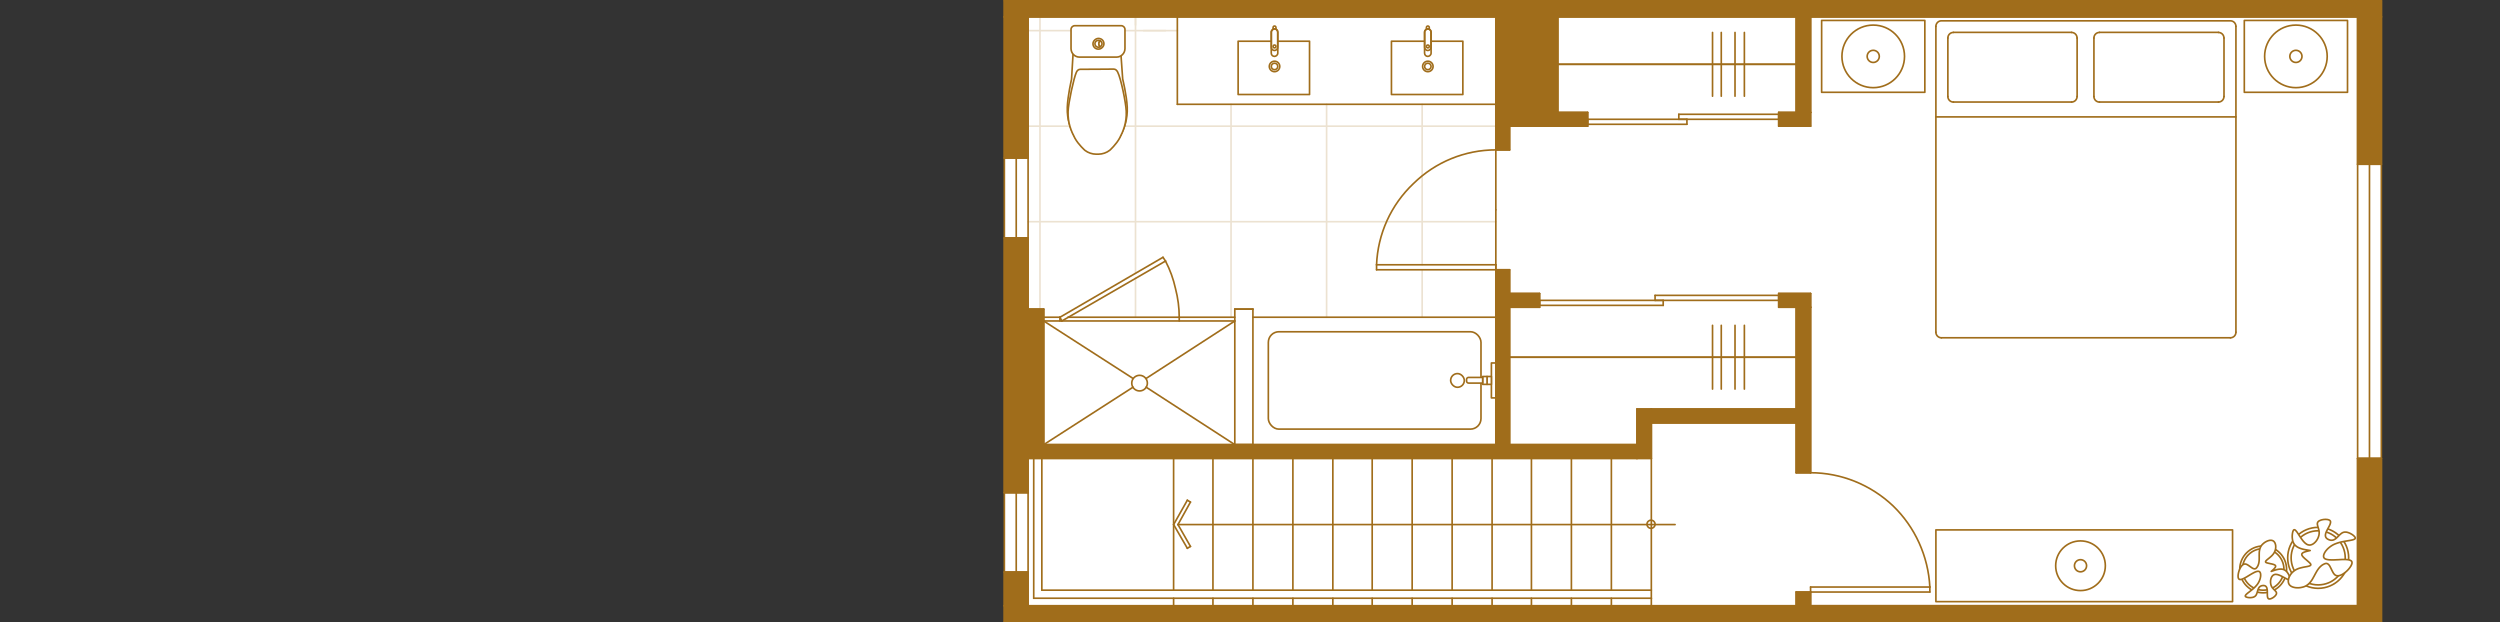 <?xml version="1.0" encoding="UTF-8"?>
<svg xmlns="http://www.w3.org/2000/svg" viewBox="0 0 376.785 93.804">
  <rect x="0" y="0" width="376.785" height="93.804" fill="#333333" stroke="none"/>
  <defs>
    <style>.cls-1,.cls-2{fill:#fff;}.cls-3{fill:#a06d1b;}.cls-2,.cls-4{stroke:#a06d1b;stroke-linecap:round;stroke-linejoin:round;stroke-width:.252px;}.cls-4{fill:none;}.cls-5{opacity:.2;}</style>
  </defs>
  <g id="Base_layer">
    <rect class="cls-1" x="151.372" y=".095" width="207.53" height="93.648"></rect>
  </g>
  <g id="Flooring" class="cls-5">
    <line class="cls-4" x1="154.948" y1="4.614" x2="175.656" y2="4.614"></line>
    <line class="cls-4" x1="172.361" y1="4.614" x2="177.443" y2="4.614"></line>
    <line class="cls-4" x1="154.948" y1="19.014" x2="163.043" y2="19.014"></line>
    <line class="cls-4" x1="168.408" y1="19.014" x2="225.443" y2="19.014"></line>
    <line class="cls-4" x1="154.948" y1="33.414" x2="225.443" y2="33.414"></line>
    <line class="cls-4" x1="156.737" y1="46.59" x2="156.737" y2="2.543"></line>
    <line class="cls-4" x1="171.137" y1="47.814" x2="171.137" y2="41.884"></line>
    <line class="cls-4" x1="171.137" y1="41.225" x2="171.137" y2="2.543"></line>
    <line class="cls-4" x1="171.137" y1="3.766" x2="171.137" y2="2.543"></line>
    <line class="cls-4" x1="185.537" y1="47.814" x2="185.537" y2="15.719"></line>
    <line class="cls-4" x1="199.937" y1="47.814" x2="199.937" y2="15.719"></line>
    <line class="cls-4" x1="214.337" y1="47.814" x2="214.337" y2="40.66"></line>
    <line class="cls-4" x1="214.337" y1="39.908" x2="214.337" y2="15.719"></line>
  </g>
  <g id="Floorplans">
    <line class="cls-4" x1="160.032" y1="48.378" x2="175.656" y2="39.343"></line>
    <line class="cls-4" x1="175.656" y1="39.343" x2="175.278" y2="38.778"></line>
    <line class="cls-4" x1="175.278" y1="38.778" x2="159.748" y2="47.814"></line>
    <line class="cls-4" x1="159.748" y1="47.814" x2="160.032" y2="48.378"></line>
    <line class="cls-4" x1="225.443" y1="47.814" x2="188.832" y2="47.814"></line>
    <line class="cls-4" x1="186.102" y1="48.378" x2="157.302" y2="48.378"></line>
    <line class="cls-4" x1="177.726" y1="47.814" x2="177.726" y2="48.378"></line>
    <line class="cls-4" x1="159.748" y1="47.814" x2="159.748" y2="48.378"></line>
    <polyline class="cls-4" points="151.372 93.743 151.372 91.295 355.326 91.295 355.326 93.743 151.372 93.743"></polyline>
    <line class="cls-4" x1="272.878" y1="91.295" x2="355.326" y2="91.295"></line>
    <line class="cls-4" x1="236.832" y1="69.084" x2="236.832" y2="88.943"></line>
    <line class="cls-4" x1="236.832" y1="90.166" x2="236.832" y2="91.295"></line>
    <line class="cls-4" x1="224.878" y1="69.084" x2="224.878" y2="88.943"></line>
    <line class="cls-4" x1="224.878" y1="90.166" x2="224.878" y2="91.295"></line>
    <line class="cls-4" x1="230.808" y1="69.084" x2="230.808" y2="88.943"></line>
    <line class="cls-4" x1="230.808" y1="90.166" x2="230.808" y2="91.295"></line>
    <line class="cls-4" x1="218.856" y1="69.084" x2="218.856" y2="88.943"></line>
    <line class="cls-4" x1="218.856" y1="90.166" x2="218.856" y2="91.295"></line>
    <line class="cls-4" x1="212.832" y1="69.084" x2="212.832" y2="88.943"></line>
    <line class="cls-4" x1="212.832" y1="90.166" x2="212.832" y2="91.295"></line>
    <line class="cls-4" x1="206.808" y1="69.084" x2="206.808" y2="88.943"></line>
    <line class="cls-4" x1="206.808" y1="90.166" x2="206.808" y2="91.295"></line>
    <line class="cls-4" x1="200.878" y1="69.084" x2="200.878" y2="88.943"></line>
    <line class="cls-4" x1="200.878" y1="90.166" x2="200.878" y2="91.295"></line>
    <line class="cls-4" x1="242.856" y1="69.084" x2="242.856" y2="88.943"></line>
    <line class="cls-4" x1="242.856" y1="90.166" x2="242.856" y2="91.295"></line>
    <line class="cls-4" x1="248.878" y1="69.084" x2="248.878" y2="90.166"></line>
    <line class="cls-4" x1="248.878" y1="90.166" x2="248.878" y2="91.295"></line>
    <line class="cls-4" x1="194.856" y1="69.084" x2="194.856" y2="88.943"></line>
    <line class="cls-4" x1="194.856" y1="90.166" x2="194.856" y2="91.295"></line>
    <line class="cls-4" x1="188.832" y1="90.166" x2="188.832" y2="91.295"></line>
    <line class="cls-4" x1="186.102" y1="46.59" x2="188.832" y2="46.59"></line>
    <line class="cls-4" x1="225.443" y1="31.625" x2="225.443" y2="31.625"></line>
    <line class="cls-4" x1="188.832" y1="69.084" x2="188.832" y2="88.943"></line>
    <line class="cls-4" x1="182.808" y1="90.166" x2="182.808" y2="91.295"></line>
    <line class="cls-4" x1="182.808" y1="69.084" x2="182.808" y2="88.943"></line>
    <line class="cls-4" x1="176.878" y1="90.166" x2="176.878" y2="91.295"></line>
    <line class="cls-4" x1="176.878" y1="69.084" x2="176.878" y2="88.943"></line>
    <line class="cls-4" x1="225.443" y1="22.59" x2="225.443" y2="40.66"></line>
    <polyline class="cls-4" points="248.878 61.649 248.878 63.719 270.713 63.719 270.713 61.649 248.878 61.649"></polyline>
    <line class="cls-4" x1="270.713" y1="63.719" x2="248.878" y2="63.719"></line>
    <line class="cls-4" x1="234.761" y1="2.543" x2="234.761" y2="16.943"></line>
    <line class="cls-4" x1="186.102" y1="47.814" x2="160.972" y2="47.814"></line>
    <line class="cls-4" x1="159.748" y1="47.814" x2="157.302" y2="47.814"></line>
    <line class="cls-4" x1="155.796" y1="90.166" x2="248.878" y2="90.166"></line>
    <line class="cls-4" x1="248.878" y1="88.943" x2="157.02" y2="88.943"></line>
    <path class="cls-4" d="m177.726,47.814c0-1.438-.19-2.893-.565-4.33h0c-.314-1.438-.819-2.829-1.506-4.141h0"></path>
    <path class="cls-4" d="m290.856,88.471c-.242-4.648-2.234-9.035-5.554-12.235h0c-3.381-3.198-7.835-4.987-12.424-4.987h0"></path>
    <path class="cls-4" d="m225.443,22.59c-4.648,0-9.102,1.822-12.422,5.082h0c-3.382,3.2-5.373,7.587-5.554,12.237h0"></path>
    <polyline class="cls-4" points="154.948 91.295 154.948 86.214 151.372 86.214 151.372 91.295 154.948 91.295"></polyline>
    <polyline class="cls-4" points="355.326 2.543 355.326 24.754 358.902 24.754 358.902 2.543 355.326 2.543"></polyline>
    <polyline class="cls-4" points="355.326 69.084 355.326 93.743 358.902 93.743 358.902 69.084 355.326 69.084"></polyline>
    <polyline class="cls-4" points="358.902 2.543 358.902 .095 151.372 .095 151.372 2.543 358.902 2.543"></polyline>
    <polyline class="cls-4" points="151.372 2.543 151.372 23.814 154.948 23.814 154.948 2.543 151.372 2.543"></polyline>
    <polyline class="cls-4" points="151.372 35.86 151.372 74.26 154.948 74.26 154.948 35.86 151.372 35.86"></polyline>
    <polyline class="cls-4" points="154.948 67.014 154.948 46.59 157.302 46.59 157.302 67.014 154.948 67.014"></polyline>
    <polyline class="cls-4" points="154.948 69.084 154.948 67.014 246.713 67.014 246.713 69.084 154.948 69.084"></polyline>
    <polyline class="cls-4" points="248.878 69.084 248.878 61.649 246.713 61.649 246.713 69.084 248.878 69.084"></polyline>
    <polyline class="cls-4" points="268.078 46.308 268.078 44.236 272.878 44.236 272.878 46.308 268.078 46.308"></polyline>
    <polyline class="cls-4" points="270.713 46.308 270.713 71.249 272.878 71.249 272.878 46.308 270.713 46.308"></polyline>
    <polyline class="cls-4" points="270.713 89.225 270.713 91.295 272.878 91.295 272.878 89.225 270.713 89.225"></polyline>
    <polyline class="cls-4" points="268.078 16.943 268.078 19.014 272.878 19.014 272.878 16.943 268.078 16.943"></polyline>
    <polyline class="cls-4" points="272.878 16.943 272.878 2.543 270.713 2.543 270.713 16.943 272.878 16.943"></polyline>
    <polyline class="cls-4" points="227.513 2.543 227.513 22.59 225.443 22.59 225.443 2.543 227.513 2.543"></polyline>
    <polyline class="cls-4" points="225.443 67.014 225.443 40.66 227.513 40.66 227.513 67.014 225.443 67.014"></polyline>
    <polyline class="cls-4" points="227.513 46.308 227.513 44.236 232.032 44.236 232.032 46.308 227.513 46.308"></polyline>
    <polyline class="cls-4" points="227.513 16.943 227.513 19.014 239.278 19.014 239.278 16.943 227.513 16.943"></polyline>
    <line class="cls-4" x1="234.761" y1="9.695" x2="270.713" y2="9.695"></line>
    <line class="cls-4" x1="227.513" y1="53.836" x2="270.713" y2="53.836"></line>
    <line class="cls-4" x1="157.302" y1="48.378" x2="170.761" y2="57.036"></line>
    <line class="cls-4" x1="172.737" y1="58.354" x2="186.102" y2="67.014"></line>
    <line class="cls-4" x1="157.302" y1="67.014" x2="170.761" y2="58.354"></line>
    <line class="cls-4" x1="172.737" y1="57.036" x2="186.102" y2="48.378"></line>
    <path class="cls-4" d="m171.748,56.566c.651,0,1.178.526,1.178,1.178,0,.65-.526,1.176-1.178,1.176s-1.176-.526-1.176-1.176.526-1.178,1.176-1.178"></path>
    <line class="cls-4" x1="177.537" y1="79.06" x2="252.456" y2="79.06"></line>
    <path class="cls-4" d="m248.832,78.401c.338,0,.611.275.611.613,0,.338-.274.611-.611.611s-.611-.274-.611-.611c0-.338.274-.613.611-.613"></path>
    <line class="cls-4" x1="176.878" y1="79.06" x2="178.948" y2="75.39"></line>
    <line class="cls-4" x1="179.42" y1="75.671" x2="177.537" y2="79.06"></line>
    <line class="cls-4" x1="179.42" y1="82.354" x2="177.537" y2="79.06"></line>
    <line class="cls-4" x1="176.878" y1="79.06" x2="178.948" y2="82.636"></line>
    <line class="cls-4" x1="178.948" y1="82.636" x2="179.42" y2="82.354"></line>
    <line class="cls-4" x1="178.948" y1="75.39" x2="179.42" y2="75.671"></line>
    <line class="cls-4" x1="258.102" y1="58.636" x2="258.102" y2="49.036"></line>
    <line class="cls-4" x1="259.42" y1="58.636" x2="259.42" y2="49.036"></line>
    <line class="cls-4" x1="261.491" y1="58.636" x2="261.491" y2="49.036"></line>
    <line class="cls-4" x1="262.902" y1="58.636" x2="262.902" y2="49.036"></line>
    <line class="cls-4" x1="258.102" y1="14.495" x2="258.102" y2="4.895"></line>
    <line class="cls-4" x1="259.42" y1="14.495" x2="259.42" y2="4.895"></line>
    <line class="cls-4" x1="261.491" y1="14.495" x2="261.491" y2="4.895"></line>
    <line class="cls-4" x1="262.902" y1="14.495" x2="262.902" y2="4.895"></line>
    <polyline class="cls-4" points="227.513 16.943 227.513 2.543 234.761 2.543 234.761 16.943 227.513 16.943"></polyline>
    <line class="cls-4" x1="155.796" y1="90.166" x2="155.796" y2="69.084"></line>
    <line class="cls-4" x1="157.02" y1="69.084" x2="157.02" y2="88.943"></line>
    <line class="cls-4" x1="227.513" y1="16.943" x2="227.513" y2="2.543"></line>
    <line class="cls-4" x1="227.513" y1="2.543" x2="234.761" y2="2.543"></line>
    <line class="cls-4" x1="234.761" y1="2.543" x2="234.761" y2="16.943"></line>
    <line class="cls-4" x1="234.761" y1="16.943" x2="227.513" y2="16.943"></line>
    <line class="cls-4" x1="188.832" y1="46.59" x2="188.832" y2="67.014"></line>
    <line class="cls-4" x1="188.832" y1="67.014" x2="186.102" y2="67.014"></line>
    <line class="cls-4" x1="186.102" y1="67.014" x2="186.102" y2="46.59"></line>
    <line class="cls-4" x1="186.102" y1="46.59" x2="188.832" y2="46.59"></line>
    <line class="cls-4" x1="227.513" y1="16.943" x2="227.513" y2="19.014"></line>
    <line class="cls-4" x1="227.513" y1="19.014" x2="239.278" y2="19.014"></line>
    <line class="cls-4" x1="239.278" y1="19.014" x2="239.278" y2="16.943"></line>
    <line class="cls-4" x1="239.278" y1="16.943" x2="227.513" y2="16.943"></line>
    <line class="cls-4" x1="227.513" y1="46.308" x2="227.513" y2="44.236"></line>
    <line class="cls-4" x1="227.513" y1="44.236" x2="232.032" y2="44.236"></line>
    <line class="cls-4" x1="232.032" y1="44.236" x2="232.032" y2="46.308"></line>
    <line class="cls-4" x1="232.032" y1="46.308" x2="227.513" y2="46.308"></line>
    <line class="cls-4" x1="225.443" y1="67.014" x2="225.443" y2="40.66"></line>
    <line class="cls-4" x1="225.443" y1="40.66" x2="227.513" y2="40.66"></line>
    <line class="cls-4" x1="227.513" y1="40.66" x2="227.513" y2="67.014"></line>
    <line class="cls-4" x1="227.513" y1="67.014" x2="225.443" y2="67.014"></line>
    <line class="cls-4" x1="227.513" y1="2.543" x2="227.513" y2="22.59"></line>
    <line class="cls-4" x1="227.513" y1="22.59" x2="225.443" y2="22.59"></line>
    <line class="cls-4" x1="225.443" y1="22.59" x2="225.443" y2="2.543"></line>
    <line class="cls-4" x1="225.443" y1="2.543" x2="227.513" y2="2.543"></line>
    <line class="cls-4" x1="272.878" y1="16.943" x2="272.878" y2="2.543"></line>
    <line class="cls-4" x1="272.878" y1="2.543" x2="270.713" y2="2.543"></line>
    <line class="cls-4" x1="270.713" y1="2.543" x2="270.713" y2="16.943"></line>
    <line class="cls-4" x1="270.713" y1="16.943" x2="272.878" y2="16.943"></line>
    <line class="cls-4" x1="268.078" y1="16.943" x2="268.078" y2="19.014"></line>
    <line class="cls-4" x1="268.078" y1="19.014" x2="272.878" y2="19.014"></line>
    <line class="cls-4" x1="272.878" y1="19.014" x2="272.878" y2="16.943"></line>
    <line class="cls-4" x1="272.878" y1="16.943" x2="268.078" y2="16.943"></line>
    <line class="cls-4" x1="270.713" y1="89.225" x2="270.713" y2="91.295"></line>
    <line class="cls-4" x1="270.713" y1="91.295" x2="272.878" y2="91.295"></line>
    <line class="cls-4" x1="272.878" y1="91.295" x2="272.878" y2="89.225"></line>
    <line class="cls-4" x1="272.878" y1="89.225" x2="270.713" y2="89.225"></line>
    <line class="cls-4" x1="270.713" y1="46.308" x2="270.713" y2="71.249"></line>
    <line class="cls-4" x1="270.713" y1="71.249" x2="272.878" y2="71.249"></line>
    <line class="cls-4" x1="272.878" y1="71.249" x2="272.878" y2="46.308"></line>
    <line class="cls-4" x1="272.878" y1="46.308" x2="270.713" y2="46.308"></line>
    <line class="cls-4" x1="268.078" y1="46.308" x2="268.078" y2="44.236"></line>
    <line class="cls-4" x1="268.078" y1="44.236" x2="272.878" y2="44.236"></line>
    <line class="cls-4" x1="272.878" y1="44.236" x2="272.878" y2="46.308"></line>
    <line class="cls-4" x1="272.878" y1="46.308" x2="268.078" y2="46.308"></line>
    <line class="cls-4" x1="248.878" y1="61.649" x2="248.878" y2="63.719"></line>
    <line class="cls-4" x1="248.878" y1="63.719" x2="270.713" y2="63.719"></line>
    <line class="cls-4" x1="270.713" y1="63.719" x2="270.713" y2="61.649"></line>
    <line class="cls-4" x1="270.713" y1="61.649" x2="248.878" y2="61.649"></line>
    <line class="cls-4" x1="248.878" y1="69.084" x2="248.878" y2="61.649"></line>
    <line class="cls-4" x1="248.878" y1="61.649" x2="246.713" y2="61.649"></line>
    <line class="cls-4" x1="246.713" y1="61.649" x2="246.713" y2="69.084"></line>
    <line class="cls-4" x1="246.713" y1="69.084" x2="248.878" y2="69.084"></line>
    <line class="cls-4" x1="154.948" y1="69.084" x2="154.948" y2="67.014"></line>
    <line class="cls-4" x1="154.948" y1="67.014" x2="246.713" y2="67.014"></line>
    <line class="cls-4" x1="246.713" y1="67.014" x2="246.713" y2="69.084"></line>
    <line class="cls-4" x1="246.713" y1="69.084" x2="154.948" y2="69.084"></line>
    <line class="cls-4" x1="154.948" y1="67.014" x2="154.948" y2="46.59"></line>
    <line class="cls-4" x1="154.948" y1="46.59" x2="157.302" y2="46.59"></line>
    <line class="cls-4" x1="157.302" y1="46.59" x2="157.302" y2="67.014"></line>
    <line class="cls-4" x1="157.302" y1="67.014" x2="154.948" y2="67.014"></line>
    <line class="cls-4" x1="151.372" y1="35.86" x2="151.372" y2="74.26"></line>
    <line class="cls-4" x1="151.372" y1="74.26" x2="154.948" y2="74.26"></line>
    <line class="cls-4" x1="154.948" y1="74.26" x2="154.948" y2="35.86"></line>
    <line class="cls-4" x1="154.948" y1="35.86" x2="151.372" y2="35.86"></line>
    <line class="cls-4" x1="151.372" y1="2.543" x2="151.372" y2="23.814"></line>
    <line class="cls-4" x1="151.372" y1="23.814" x2="154.948" y2="23.814"></line>
    <line class="cls-4" x1="154.948" y1="23.814" x2="154.948" y2="2.543"></line>
    <line class="cls-4" x1="154.948" y1="2.543" x2="151.372" y2="2.543"></line>
    <line class="cls-4" x1="358.902" y1="2.543" x2="358.902" y2=".095"></line>
    <line class="cls-4" x1="358.902" y1=".095" x2="151.372" y2=".095"></line>
    <line class="cls-4" x1="151.372" y1=".095" x2="151.372" y2="2.543"></line>
    <line class="cls-4" x1="151.372" y1="2.543" x2="358.902" y2="2.543"></line>
    <line class="cls-4" x1="355.326" y1="69.084" x2="355.326" y2="93.743"></line>
    <line class="cls-4" x1="355.326" y1="93.743" x2="358.902" y2="93.743"></line>
    <line class="cls-4" x1="358.902" y1="93.743" x2="358.902" y2="69.084"></line>
    <line class="cls-4" x1="358.902" y1="69.084" x2="355.326" y2="69.084"></line>
    <line class="cls-4" x1="355.326" y1="2.543" x2="355.326" y2="24.754"></line>
    <line class="cls-4" x1="355.326" y1="24.754" x2="358.902" y2="24.754"></line>
    <line class="cls-4" x1="358.902" y1="24.754" x2="358.902" y2="2.543"></line>
    <line class="cls-4" x1="358.902" y1="2.543" x2="355.326" y2="2.543"></line>
    <line class="cls-4" x1="151.372" y1="93.743" x2="151.372" y2="91.295"></line>
    <line class="cls-4" x1="151.372" y1="91.295" x2="355.326" y2="91.295"></line>
    <line class="cls-4" x1="355.326" y1="91.295" x2="355.326" y2="93.743"></line>
    <line class="cls-4" x1="355.326" y1="93.743" x2="151.372" y2="93.743"></line>
    <line class="cls-4" x1="154.948" y1="91.295" x2="154.948" y2="86.214"></line>
    <line class="cls-4" x1="154.948" y1="86.214" x2="151.372" y2="86.214"></line>
    <line class="cls-4" x1="151.372" y1="86.214" x2="151.372" y2="91.295"></line>
    <line class="cls-4" x1="151.372" y1="91.295" x2="154.948" y2="91.295"></line>
    <line class="cls-4" x1="151.372" y1="86.214" x2="151.372" y2="74.26"></line>
    <line class="cls-4" x1="154.948" y1="74.26" x2="154.948" y2="86.214"></line>
    <line class="cls-4" x1="153.161" y1="74.26" x2="153.161" y2="86.214"></line>
    <line class="cls-4" x1="151.372" y1="35.86" x2="151.372" y2="23.814"></line>
    <line class="cls-4" x1="154.948" y1="23.814" x2="154.948" y2="35.86"></line>
    <line class="cls-4" x1="153.161" y1="23.814" x2="153.161" y2="35.86"></line>
    <line class="cls-4" x1="177.443" y1="2.543" x2="177.443" y2="15.719"></line>
    <line class="cls-4" x1="177.443" y1="15.719" x2="225.443" y2="15.719"></line>
    <line class="cls-4" x1="358.902" y1="24.754" x2="358.902" y2="69.084"></line>
    <line class="cls-4" x1="355.326" y1="69.084" x2="355.326" y2="24.754"></line>
    <line class="cls-4" x1="357.113" y1="69.084" x2="357.113" y2="24.754"></line>
    <line class="cls-4" x1="249.443" y1="45.271" x2="268.078" y2="45.271"></line>
    <line class="cls-4" x1="268.078" y1="45.271" x2="268.078" y2="44.519"></line>
    <line class="cls-4" x1="268.078" y1="44.519" x2="249.443" y2="44.519"></line>
    <line class="cls-4" x1="249.443" y1="44.519" x2="249.443" y2="45.271"></line>
    <line class="cls-4" x1="232.032" y1="46.025" x2="250.667" y2="46.025"></line>
    <line class="cls-4" x1="250.667" y1="46.025" x2="250.667" y2="45.271"></line>
    <line class="cls-4" x1="250.667" y1="45.271" x2="232.032" y2="45.271"></line>
    <line class="cls-4" x1="232.032" y1="45.271" x2="232.032" y2="46.025"></line>
    <line class="cls-4" x1="253.02" y1="17.978" x2="268.078" y2="17.978"></line>
    <line class="cls-4" x1="268.078" y1="17.978" x2="268.078" y2="17.225"></line>
    <line class="cls-4" x1="268.078" y1="17.225" x2="253.02" y2="17.225"></line>
    <line class="cls-4" x1="253.02" y1="17.225" x2="253.02" y2="17.978"></line>
    <line class="cls-4" x1="239.278" y1="18.73" x2="254.243" y2="18.73"></line>
    <line class="cls-4" x1="254.243" y1="18.73" x2="254.243" y2="17.978"></line>
    <line class="cls-4" x1="254.243" y1="17.978" x2="239.278" y2="17.978"></line>
    <line class="cls-4" x1="239.278" y1="17.978" x2="239.278" y2="18.73"></line>
    <line class="cls-4" x1="225.443" y1="39.908" x2="225.443" y2="40.66"></line>
    <line class="cls-4" x1="225.443" y1="40.66" x2="207.467" y2="40.66"></line>
    <line class="cls-4" x1="207.467" y1="40.66" x2="207.467" y2="39.908"></line>
    <line class="cls-4" x1="207.467" y1="39.908" x2="225.443" y2="39.908"></line>
    <line class="cls-4" x1="272.878" y1="88.471" x2="272.878" y2="89.225"></line>
    <line class="cls-4" x1="272.878" y1="89.225" x2="290.856" y2="89.225"></line>
    <line class="cls-4" x1="290.856" y1="89.225" x2="290.856" y2="88.471"></line>
    <line class="cls-4" x1="290.856" y1="88.471" x2="272.878" y2="88.471"></line>
    <line class="cls-4" x1="234.761" y1="9.695" x2="270.713" y2="9.695"></line>
    <line class="cls-4" x1="227.513" y1="53.836" x2="270.713" y2="53.836"></line>
    <path class="cls-2" d="m168.955,8.402l.25,3.518s.602,2.44.683,4.227c.085,1.87-.478,3.243-1.012,4.291s-1.551,1.985-1.551,1.985c-.502.406-1.125.616-1.751.629l-.332.002c-.626-.006-1.251-.21-1.757-.611,0,0-1.028-.927-1.572-1.969-.545-1.042-1.122-2.409-1.058-4.28.062-1.788.638-4.233.638-4.233l.228-3.789"></path>
    <path class="cls-2" d="m165.504,10.432l2.349-.018c.283-.002.468.2.592.439.5.967,1.236,4.596,1.296,5.893.082,1.758-.463,3.048-.98,4.033s-1.501,1.866-1.501,1.866c-.487.383-1.09.58-1.696.591l-.342.002c-.607-.005-1.212-.196-1.702-.574,0,0-.994-.871-1.521-1.85-.527-.98-1.085-2.264-1.022-4.023.046-1.297.849-5.011,1.249-5.901.11-.246.304-.444.587-.445l2.349-.011.342-.002Z"></path>
    <path class="cls-2" d="m163.685,2.178h2.881c.709,0,1.285.576,1.285,1.285v5.558c0,.709-.576,1.285-1.285,1.285h-2.881c-.314,0-.569-.255-.569-.569V2.746c0-.314.255-.569.569-.569Z" transform="translate(171.726 -159.242) rotate(90)"></path>
    <rect class="cls-2" x="164.749" y="5.773" width="1.609" height="1.651" rx=".804" ry=".804" transform="translate(172.151 -158.955) rotate(90)"></rect>
    <path class="cls-2" d="m165.619,6.602c-.001-.182.079-.339.199-.448-.079-.045-.166-.078-.264-.078-.295,0-.536.235-.536.523s.241.523.536.523c.098,0,.185-.033.264-.078-.118-.108-.197-.262-.199-.441Z"></path>
    <path class="cls-2" d="m165.619,6.602c.001.179.08.333.199.441.159-.091.272-.253.272-.445s-.113-.354-.272-.445c-.12.109-.2.266-.199.448Z"></path>
    <rect class="cls-2" x="191.156" y="49.998" width="32.049" height="14.677" rx="1.597" ry="1.597"></rect>
    <rect class="cls-2" x="218.632" y="56.306" width="2.063" height="2.063" rx="1.031" ry="1.031"></rect>
    <rect class="cls-2" x="224.774" y="54.707" width=".669" height="5.26"></rect>
    <rect class="cls-2" x="224.116" y="56.743" width=".657" height="1.187"></rect>
    <rect class="cls-2" x="223.459" y="56.743" width=".657" height="1.187"></rect>
    <path class="cls-2" d="m221.336,56.881h2.122v.853h-2.122c-.169,0-.305-.137-.305-.305v-.242c0-.169.137-.305.305-.305Z"></path>
    <path class="cls-4" d="m215.682,10.013c0-.269-.218-.487-.487-.487s-.487.218-.487.487.218.487.487.487.487-.218.487-.487"></path>
    <path class="cls-4" d="m215.985,10.013c0-.436-.353-.789-.789-.789s-.789.353-.789.789.353.789.789.789.789-.353.789-.789"></path>
    <polyline class="cls-4" points="215.736 6.211 220.472 6.211 220.472 14.246 209.71 14.246 209.71 6.211 214.589 6.211"></polyline>
    <rect class="cls-4" x="213.122" y="5.935" width="4.146" height=".985" rx=".489" ry=".489" transform="translate(221.622 -208.769) rotate(90)"></rect>
    <rect class="cls-4" x="213.567" y="5.505" width="3.258" height=".956" rx=".475" ry=".475" transform="translate(221.178 -209.213) rotate(90)"></rect>
    <path class="cls-4" d="m214.98,4.354v-.216c0-.119.097-.216.216-.216h0c.119,0,.216.097.216.216v.216"></path>
    <circle class="cls-4" cx="215.195" cy="7.001" r=".214"></circle>
    <path class="cls-4" d="m192.576,10.013c0-.269-.218-.487-.487-.487s-.487.218-.487.487.218.487.487.487.487-.218.487-.487"></path>
    <path class="cls-4" d="m192.878,10.013c0-.436-.353-.789-.789-.789s-.789.353-.789.789.353.789.789.789.789-.353.789-.789"></path>
    <polyline class="cls-4" points="192.63 6.211 197.365 6.211 197.365 14.246 186.604 14.246 186.604 6.211 191.482 6.211"></polyline>
    <rect class="cls-4" x="190.016" y="5.935" width="4.146" height=".985" rx=".489" ry=".489" transform="translate(198.516 -185.662) rotate(90)"></rect>
    <rect class="cls-4" x="190.46" y="5.505" width="3.258" height=".956" rx=".475" ry=".475" transform="translate(198.072 -186.106) rotate(90)"></rect>
    <path class="cls-4" d="m191.873,4.354v-.216c0-.119.097-.216.216-.216h0c.119,0,.216.097.216.216v.216"></path>
    <circle class="cls-4" cx="192.089" cy="7.001" r=".214"></circle>
  </g>
  <g id="Wall">
    <polyline class="cls-3" points="151.372 93.743 151.372 91.295 355.326 91.295 355.326 93.743 151.372 93.743"></polyline>
    <polyline class="cls-3" points="248.878 61.649 248.878 63.719 270.713 63.719 270.713 61.649 248.878 61.649"></polyline>
    <polyline class="cls-3" points="154.948 91.295 154.948 86.214 151.372 86.214 151.372 91.295 154.948 91.295"></polyline>
    <polyline class="cls-3" points="355.326 2.543 355.326 24.754 358.902 24.754 358.902 2.543 355.326 2.543"></polyline>
    <polyline class="cls-3" points="355.326 69.084 355.326 93.743 358.902 93.743 358.902 69.084 355.326 69.084"></polyline>
    <polyline class="cls-3" points="358.902 2.543 358.902 .095 151.372 .095 151.372 2.543 358.902 2.543"></polyline>
    <polyline class="cls-3" points="151.372 2.543 151.372 23.814 154.948 23.814 154.948 2.543 151.372 2.543"></polyline>
    <polyline class="cls-3" points="151.372 35.86 151.372 74.26 154.948 74.26 154.948 35.86 151.372 35.86"></polyline>
    <polyline class="cls-3" points="154.948 67.014 154.948 46.59 157.302 46.59 157.302 67.014 154.948 67.014"></polyline>
    <polyline class="cls-3" points="154.948 69.084 154.948 67.014 246.713 67.014 246.713 69.084 154.948 69.084"></polyline>
    <polyline class="cls-3" points="248.878 69.084 248.878 61.649 246.713 61.649 246.713 69.084 248.878 69.084"></polyline>
    <polyline class="cls-3" points="268.078 46.308 268.078 44.236 272.878 44.236 272.878 46.308 268.078 46.308"></polyline>
    <polyline class="cls-3" points="270.713 46.308 270.713 71.249 272.878 71.249 272.878 46.308 270.713 46.308"></polyline>
    <polyline class="cls-3" points="270.713 89.225 270.713 91.295 272.878 91.295 272.878 89.225 270.713 89.225"></polyline>
    <polyline class="cls-3" points="268.078 16.943 268.078 19.014 272.878 19.014 272.878 16.943 268.078 16.943"></polyline>
    <polyline class="cls-3" points="272.878 16.943 272.878 2.543 270.713 2.543 270.713 16.943 272.878 16.943"></polyline>
    <polyline class="cls-3" points="227.513 2.543 227.513 22.59 225.443 22.59 225.443 2.543 227.513 2.543"></polyline>
    <polyline class="cls-3" points="225.443 67.014 225.443 40.66 227.513 40.66 227.513 67.014 225.443 67.014"></polyline>
    <polyline class="cls-3" points="227.513 46.308 227.513 44.236 232.032 44.236 232.032 46.308 227.513 46.308"></polyline>
    <polyline class="cls-3" points="227.513 16.943 227.513 19.014 239.278 19.014 239.278 16.943 227.513 16.943"></polyline>
    <polyline class="cls-3" points="227.513 16.943 227.513 2.543 234.761 2.543 234.761 16.943 227.513 16.943"></polyline>
  </g>
  <g id="Furniture">
    <circle class="cls-2" cx="341.091" cy="85.817" r="3.531"></circle>
    <circle class="cls-2" cx="341.091" cy="85.817" r="3.133"></circle>
    <polyline class="cls-2" points="342.311 86.117 342.659 85.998 342.833 85.94 343.003 85.887 343.173 85.842 343.34 85.806 343.503 85.782 343.663 85.77 343.823 85.771 343.898 85.78 343.976 85.788 344.047 85.806 344.121 85.823 344.192 85.848 344.264 85.878 344.335 85.915 344.399 85.953 344.467 86 344.531 86.054 344.595 86.113 344.656 86.18 344.713 86.251 344.77 86.326 344.823 86.406 344.876 86.486 344.966 86.658 345.003 86.743 345.039 86.827 345.068 86.908 345.092 86.985 345.112 87.058 345.123 87.128 345.13 87.189 345.133 87.242 345.123 87.288 345.108 87.325 345.085 87.351 345.056 87.365 345.02 87.375 344.979 87.373 344.929 87.367 344.875 87.349 344.812 87.327 344.749 87.301 344.678 87.272 344.607 87.234 344.527 87.192 344.446 87.151 344.278 87.056 344.097 86.962 343.911 86.864 343.722 86.774 343.538 86.692 343.442 86.66 343.35 86.627 343.262 86.602 343.171 86.586 343.084 86.574 343.002 86.565 342.924 86.569 342.846 86.581 342.773 86.601 342.705 86.628 342.636 86.664 342.577 86.708 342.522 86.76 342.467 86.82 342.421 86.884 342.375 86.956 342.337 87.032 342.304 87.111 342.275 87.195 342.25 87.282 342.23 87.374 342.214 87.465 342.206 87.56 342.202 87.654 342.202 87.749 342.207 87.847 342.22 87.941 342.236 88.039 342.257 88.133 342.286 88.222 342.319 88.31 342.36 88.399 342.405 88.479 342.458 88.559 342.515 88.634 342.576 88.701 342.701 88.835 342.826 88.957 342.886 89.019 342.938 89.079 342.99 89.134 343.03 89.193 343.066 89.253 343.089 89.314 343.1 89.375 343.099 89.441 343.09 89.503 343.064 89.574 343.026 89.642 342.976 89.71 342.922 89.778 342.859 89.847 342.788 89.911 342.713 89.973 342.634 90.034 342.55 90.087 342.466 90.136 342.382 90.177 342.301 90.214 342.22 90.242 342.143 90.258 342.07 90.27 342.004 90.269 341.946 90.259 341.895 90.237 341.853 90.202 341.818 90.158 341.791 90.102 341.767 90.041 341.752 89.972 341.736 89.895 341.728 89.813 341.724 89.727 341.72 89.637 341.719 89.444 341.718 89.247 341.713 89.05 341.708 88.951 341.695 88.857 341.683 88.768 341.663 88.682 341.643 88.605 341.61 88.529 341.574 88.464 341.53 88.405 341.475 88.354 341.415 88.312 341.344 88.282 341.269 88.261 341.186 88.248 341.104 88.248 341.018 88.252 340.932 88.264 340.847 88.285 340.766 88.313 340.694 88.349 340.626 88.394 340.563 88.442 340.512 88.498 340.465 88.557 340.423 88.625 340.385 88.693 340.352 88.768 340.297 88.919 340.247 89.081 340.201 89.244 340.151 89.402 340.093 89.553 340.059 89.624 340.021 89.692 339.975 89.755 339.924 89.811 339.869 89.863 339.801 89.911 339.733 89.948 339.653 89.984 339.572 90.013 339.486 90.033 339.397 90.05 339.303 90.062 339.213 90.07 339.118 90.071 339.028 90.071 338.942 90.067 338.855 90.058 338.776 90.046 338.697 90.029 338.631 90.011 338.568 89.99 338.518 89.967 338.472 89.945 338.442 89.918 338.415 89.886 338.402 89.858 338.4 89.825 338.403 89.792 338.413 89.754 338.436 89.716 338.463 89.678 338.494 89.636 338.537 89.593 338.58 89.545 338.632 89.502 338.691 89.45 338.75 89.398 338.817 89.345 338.96 89.236 339.115 89.114 339.277 88.987 339.444 88.852 339.614 88.708 339.779 88.557 339.94 88.393 340.088 88.226 340.162 88.14 340.228 88.051 340.293 87.957 340.351 87.864 340.408 87.767 340.457 87.67 340.501 87.574 340.542 87.477 340.583 87.377 340.615 87.281 340.643 87.185 340.664 87.09 340.684 86.998 340.7 86.907 340.708 86.816 340.713 86.734 340.713 86.652 340.709 86.574 340.702 86.5 340.69 86.431 340.671 86.37 340.648 86.314 340.621 86.262 340.59 86.214 340.555 86.178 340.513 86.147 340.466 86.125 340.417 86.111 340.363 86.101 340.301 86.1 340.24 86.107 340.174 86.118 340.106 86.138 340.032 86.158 339.956 86.186 339.875 86.218 339.795 86.255 339.714 86.296 339.542 86.386 339.362 86.485 339.182 86.592 338.814 86.814 338.634 86.926 338.458 87.028 338.286 87.119 338.202 87.164 338.121 87.2 338.045 87.237 337.968 87.265 337.896 87.293 337.827 87.313 337.762 87.328 337.7 87.335 337.639 87.338 337.585 87.336 337.536 87.326 337.49 87.308 337.451 87.281 337.417 87.245 337.386 87.202 337.359 87.15 337.34 87.093 337.324 87.024 337.317 86.954 337.313 86.876 337.309 86.79 337.318 86.704 337.326 86.613 337.338 86.518 337.354 86.423 337.374 86.327 337.426 86.127 337.495 85.927 337.576 85.738 337.621 85.646 337.667 85.557 337.716 85.473 337.77 85.392 337.828 85.32 337.882 85.252 337.945 85.191 338.008 85.135 338.072 85.091 338.136 85.055 338.205 85.027 338.274 85.007 338.343 85.004 338.417 85.005 338.488 85.022 338.563 85.043 338.638 85.076 338.714 85.114 338.79 85.16 338.866 85.21 339.019 85.313 339.172 85.425 339.325 85.529 339.397 85.579 339.469 85.625 339.541 85.663 339.612 85.692 339.683 85.714 339.749 85.727 339.815 85.732 339.881 85.721 339.941 85.702 340.001 85.666 340.06 85.614 340.111 85.558 340.162 85.49 340.208 85.422 340.254 85.35 340.291 85.279 340.354 85.132 340.401 84.982 340.439 84.828 340.464 84.675 340.482 84.518 340.491 84.357 340.496 84.032 340.493 83.712 340.499 83.387 340.504 83.231 340.521 83.074 340.547 82.916 340.581 82.767 340.627 82.617 340.686 82.47 340.724 82.399 340.762 82.331 340.808 82.259 340.854 82.191 340.908 82.127 340.967 82.059 341.097 81.937 341.235 81.82 341.386 81.714 341.542 81.625 341.703 81.548 341.783 81.515 341.864 81.491 341.946 81.466 342.027 81.45 342.104 81.434 342.182 81.431 342.256 81.427 342.33 81.432 342.396 81.445 342.467 81.463 342.53 81.484 342.589 81.518 342.644 81.553 342.7 81.6 342.747 81.651 342.791 81.706 342.831 81.766 342.867 81.834 342.895 81.903 342.923 81.979 342.943 82.057 342.963 82.138 342.975 82.224 342.983 82.309 342.983 82.4 342.984 82.494 342.976 82.585 342.964 82.68 342.948 82.775 342.923 82.871 342.895 82.963 342.862 83.059 342.821 83.151 342.776 83.244 342.727 83.336 342.67 83.425 342.608 83.51 342.542 83.591 342.472 83.673 342.394 83.755 342.236 83.902 342.078 84.04 341.92 84.171 341.845 84.228 341.773 84.289 341.706 84.341 341.647 84.398 341.592 84.445 341.545 84.493 341.506 84.54 341.479 84.582 341.46 84.62 341.45 84.657 341.456 84.694 341.469 84.726 341.5 84.758 341.546 84.784 341.601 84.811 341.667 84.832 341.742 84.853 341.821 84.874 341.913 84.895 342.004 84.915 342.199 84.959 342.394 84.999 342.49 85.024 342.577 85.048 342.661 85.073 342.74 85.102 342.807 85.136 342.867 85.17 342.913 85.205 342.944 85.249 342.963 85.293 342.969 85.342 342.959 85.396 342.941 85.45 342.911 85.509 342.869 85.569 342.818 85.633 342.76 85.697 342.693 85.766 342.626 85.835 342.473 85.974 342.311 86.117"></polyline>
    <circle class="cls-4" cx="313.562" cy="85.266" r="3.743"></circle>
    <circle class="cls-4" cx="313.562" cy="85.266" r=".915"></circle>
    <rect class="cls-4" x="308.715" y="62.911" width="10.812" height="44.71" transform="translate(228.856 399.388) rotate(-90)"></rect>
    <circle class="cls-4" cx="346.026" cy="8.497" r="4.716"></circle>
    <circle class="cls-4" cx="346.026" cy="8.497" r=".915"></circle>
    <rect class="cls-4" x="340.612" y=".72" width="10.827" height="15.554" transform="translate(337.529 354.522) rotate(-90)"></rect>
    <circle class="cls-4" cx="282.322" cy="8.497" r="4.716"></circle>
    <circle class="cls-4" cx="282.322" cy="8.497" r=".915"></circle>
    <rect class="cls-4" x="276.909" y=".72" width="10.827" height="15.554" transform="translate(273.826 290.819) rotate(-90)"></rect>
    <line class="cls-4" x1="292.603" y1="50.911" x2="336.157" y2="50.91"></line>
    <path class="cls-4" d="m336.153,50.91c.46,0,.833-.378.833-.843"></path>
    <line class="cls-4" x1="336.986" y1="50.063" x2="336.986" y2="3.975"></line>
    <path class="cls-4" d="m291.766,3.979c0-.466.373-.843.833-.843h43.554c.46,0,.833.378.833.843"></path>
    <line class="cls-4" x1="291.766" y1="3.975" x2="291.766" y2="50.063"></line>
    <path class="cls-4" d="m291.766,50.067c0,.466.373.843.833.843"></path>
    <line class="cls-4" x1="294.408" y1="15.376" x2="312.214" y2="15.376"></line>
    <path class="cls-4" d="m312.211,15.383c.46,0,.833-.378.833-.843"></path>
    <line class="cls-4" x1="313.051" y1="14.536" x2="313.051" y2="5.727"></line>
    <path class="cls-4" d="m313.043,5.731c0-.466-.373-.843-.833-.843"></path>
    <line class="cls-4" x1="312.214" y1="4.88" x2="294.408" y2="4.88"></line>
    <path class="cls-4" d="m294.404,4.887c-.46,0-.833.378-.833.843"></path>
    <line class="cls-4" x1="293.571" y1="14.536" x2="293.571" y2="5.727"></line>
    <path class="cls-4" d="m293.571,14.54c0,.466.373.843.833.843"></path>
    <line class="cls-4" x1="291.766" y1="17.617" x2="336.986" y2="17.617"></line>
    <line class="cls-4" x1="334.352" y1="15.376" x2="316.42" y2="15.376"></line>
    <path class="cls-4" d="m315.584,14.54c0,.466.373.843.833.843"></path>
    <line class="cls-4" x1="315.584" y1="14.536" x2="315.584" y2="5.727"></line>
    <path class="cls-4" d="m316.417,4.887c-.46,0-.833.378-.833.843"></path>
    <line class="cls-4" x1="316.42" y1="4.88" x2="334.352" y2="4.88"></line>
    <path class="cls-4" d="m335.181,5.731c0-.466-.373-.843-.833-.843"></path>
    <line class="cls-4" x1="335.188" y1="14.536" x2="335.188" y2="5.727"></line>
    <path class="cls-4" d="m334.348,15.383c.46,0,.833-.378.833-.843"></path>
    <circle class="cls-2" cx="349.382" cy="84.073" r="4.595"></circle>
    <circle class="cls-2" cx="349.382" cy="84.073" r="4.078"></circle>
    <polyline class="cls-2" points="348.173 82.972 347.701 82.892 347.467 82.85 347.239 82.805 347.016 82.751 346.803 82.689 346.601 82.615 346.411 82.529 346.229 82.429 346.149 82.373 346.065 82.314 345.995 82.25 345.92 82.184 345.854 82.111 345.791 82.033 345.733 81.946 345.684 81.863 345.635 81.768 345.595 81.665 345.558 81.558 345.53 81.444 345.51 81.327 345.491 81.206 345.48 81.082 345.469 80.958 345.473 80.704 345.483 80.585 345.494 80.465 345.511 80.355 345.532 80.252 345.554 80.156 345.584 80.07 345.614 79.995 345.644 79.933 345.684 79.887 345.725 79.853 345.767 79.838 345.808 79.84 345.856 79.851 345.902 79.879 345.955 79.917 346.006 79.971 346.064 80.035 346.12 80.103 346.183 80.181 346.241 80.269 346.307 80.366 346.373 80.463 346.507 80.677 346.656 80.897 346.807 81.124 346.967 81.344 347.127 81.552 347.217 81.649 347.302 81.744 347.387 81.826 347.481 81.901 347.572 81.97 347.662 82.031 347.753 82.075 347.849 82.109 347.945 82.132 348.041 82.143 348.141 82.144 348.236 82.131 348.332 82.105 348.431 82.071 348.524 82.027 348.621 81.973 348.711 81.909 348.799 81.839 348.884 81.761 348.966 81.677 349.046 81.585 349.121 81.491 349.189 81.387 349.253 81.281 349.311 81.173 349.367 81.058 349.411 80.942 349.452 80.82 349.486 80.7 349.509 80.58 349.526 80.458 349.534 80.332 349.533 80.212 349.521 80.088 349.503 79.967 349.475 79.852 349.415 79.621 349.348 79.405 349.318 79.295 349.295 79.195 349.27 79.1 349.261 79.007 349.258 78.916 349.269 78.832 349.294 78.756 349.336 78.681 349.385 78.616 349.458 78.55 349.544 78.497 349.644 78.45 349.748 78.406 349.862 78.366 349.984 78.336 350.108 78.313 350.236 78.292 350.365 78.283 350.492 78.279 350.614 78.285 350.728 78.293 350.839 78.31 350.937 78.34 351.028 78.372 351.103 78.414 351.163 78.461 351.207 78.518 351.234 78.585 351.247 78.656 351.243 78.738 351.232 78.821 351.207 78.91 351.177 79.008 351.136 79.107 351.087 79.208 351.036 79.314 350.917 79.535 350.795 79.761 350.679 79.99 350.623 80.105 350.579 80.22 350.537 80.331 350.508 80.441 350.483 80.542 350.472 80.649 350.474 80.745 350.487 80.84 350.519 80.933 350.561 81.018 350.624 81.096 350.696 81.167 350.783 81.233 350.877 81.284 350.978 81.333 351.084 81.372 351.194 81.402 351.304 81.42 351.409 81.423 351.514 81.414 351.617 81.399 351.71 81.367 351.8 81.327 351.89 81.276 351.975 81.222 352.06 81.157 352.216 81.018 352.374 80.863 352.528 80.706 352.683 80.556 352.844 80.42 352.927 80.359 353.012 80.306 353.105 80.262 353.197 80.229 353.293 80.204 353.4 80.191 353.5 80.192 353.615 80.2 353.725 80.218 353.836 80.247 353.948 80.284 354.064 80.328 354.172 80.374 354.28 80.433 354.383 80.489 354.48 80.547 354.574 80.61 354.656 80.674 354.735 80.742 354.801 80.803 354.859 80.867 354.903 80.924 354.942 80.978 354.959 81.028 354.969 81.081 354.967 81.121 354.949 81.16 354.925 81.196 354.89 81.232 354.84 81.262 354.786 81.289 354.724 81.318 354.648 81.34 354.569 81.368 354.483 81.386 354.383 81.408 354.283 81.431 354.174 81.449 353.942 81.486 353.69 81.53 353.425 81.574 353.151 81.625 352.868 81.684 352.584 81.754 352.299 81.842 352.025 81.941 351.887 81.993 351.757 82.054 351.624 82.12 351.5 82.191 351.375 82.267 351.259 82.347 351.148 82.43 351.041 82.515 350.932 82.605 350.836 82.694 350.744 82.786 350.661 82.883 350.581 82.975 350.506 83.069 350.44 83.168 350.384 83.259 350.333 83.353 350.289 83.444 350.252 83.533 350.222 83.62 350.206 83.701 350.197 83.78 350.196 83.856 350.202 83.93 350.219 83.992 350.249 84.054 350.288 84.108 350.336 84.156 350.392 84.2 350.461 84.24 350.536 84.27 350.617 84.298 350.709 84.318 350.804 84.341 350.91 84.356 351.022 84.369 351.137 84.377 351.254 84.38 351.507 84.384 351.775 84.383 352.047 84.372 352.606 84.346 352.88 84.33 353.145 84.322 353.399 84.326 353.523 84.327 353.638 84.335 353.748 84.341 353.853 84.356 353.953 84.369 354.044 84.389 354.128 84.412 354.203 84.442 354.275 84.477 354.335 84.512 354.386 84.555 354.427 84.604 354.454 84.659 354.472 84.721 354.48 84.79 354.478 84.866 354.465 84.943 354.44 85.032 354.405 85.116 354.361 85.207 354.312 85.308 354.249 85.402 354.183 85.501 354.11 85.602 354.033 85.701 353.95 85.798 353.767 85.994 353.564 86.18 353.353 86.345 353.244 86.423 353.138 86.496 353.029 86.562 352.917 86.621 352.805 86.668 352.701 86.712 352.591 86.742 352.484 86.768 352.384 86.778 352.288 86.78 352.193 86.769 352.102 86.749 352.02 86.709 351.936 86.662 351.866 86.599 351.793 86.528 351.727 86.443 351.664 86.353 351.606 86.253 351.549 86.149 351.439 85.935 351.333 85.712 351.223 85.499 351.172 85.397 351.118 85.299 351.059 85.212 350.996 85.134 350.928 85.065 350.861 85.009 350.789 84.962 350.707 84.934 350.626 84.919 350.535 84.922 350.435 84.945 350.342 84.977 350.242 85.024 350.147 85.073 350.05 85.127 349.962 85.185 349.799 85.314 349.653 85.457 349.514 85.609 349.389 85.768 349.272 85.937 349.162 86.115 348.954 86.484 348.758 86.852 348.551 87.22 348.448 87.396 348.331 87.564 348.204 87.728 348.072 87.878 347.926 88.021 347.767 88.152 347.679 88.211 347.594 88.264 347.497 88.318 347.402 88.367 347.3 88.407 347.19 88.449 346.967 88.506 346.736 88.555 346.497 88.582 346.263 88.587 346.031 88.576 345.919 88.563 345.811 88.541 345.703 88.518 345.6 88.486 345.502 88.456 345.41 88.412 345.324 88.37 345.242 88.319 345.174 88.262 345.104 88.199 345.046 88.135 345 88.059 344.958 87.985 344.923 87.897 344.901 87.809 344.885 87.719 344.877 87.626 344.878 87.525 344.889 87.43 344.904 87.324 344.929 87.224 344.956 87.118 344.996 87.013 345.04 86.909 345.096 86.806 345.154 86.698 345.219 86.599 345.292 86.498 345.37 86.399 345.457 86.304 345.547 86.217 345.643 86.127 345.748 86.047 345.856 85.969 345.97 85.894 346.091 85.828 346.215 85.769 346.34 85.717 346.471 85.668 346.612 85.623 346.883 85.552 347.15 85.492 347.412 85.44 347.534 85.422 347.653 85.397 347.762 85.379 347.865 85.351 347.958 85.331 348.041 85.306 348.115 85.276 348.171 85.244 348.216 85.213 348.252 85.176 348.268 85.131 348.272 85.085 348.257 85.031 348.22 84.971 348.174 84.907 348.111 84.841 348.039 84.771 347.961 84.698 347.87 84.617 347.778 84.537 347.582 84.366 347.384 84.199 347.29 84.111 347.205 84.029 347.125 83.949 347.052 83.866 346.996 83.785 346.95 83.71 346.918 83.641 346.91 83.572 346.916 83.509 346.939 83.449 346.984 83.394 347.038 83.343 347.109 83.294 347.195 83.253 347.292 83.211 347.399 83.173 347.518 83.136 347.637 83.099 347.899 83.036 348.173 82.972"></polyline>
  </g>
</svg>
